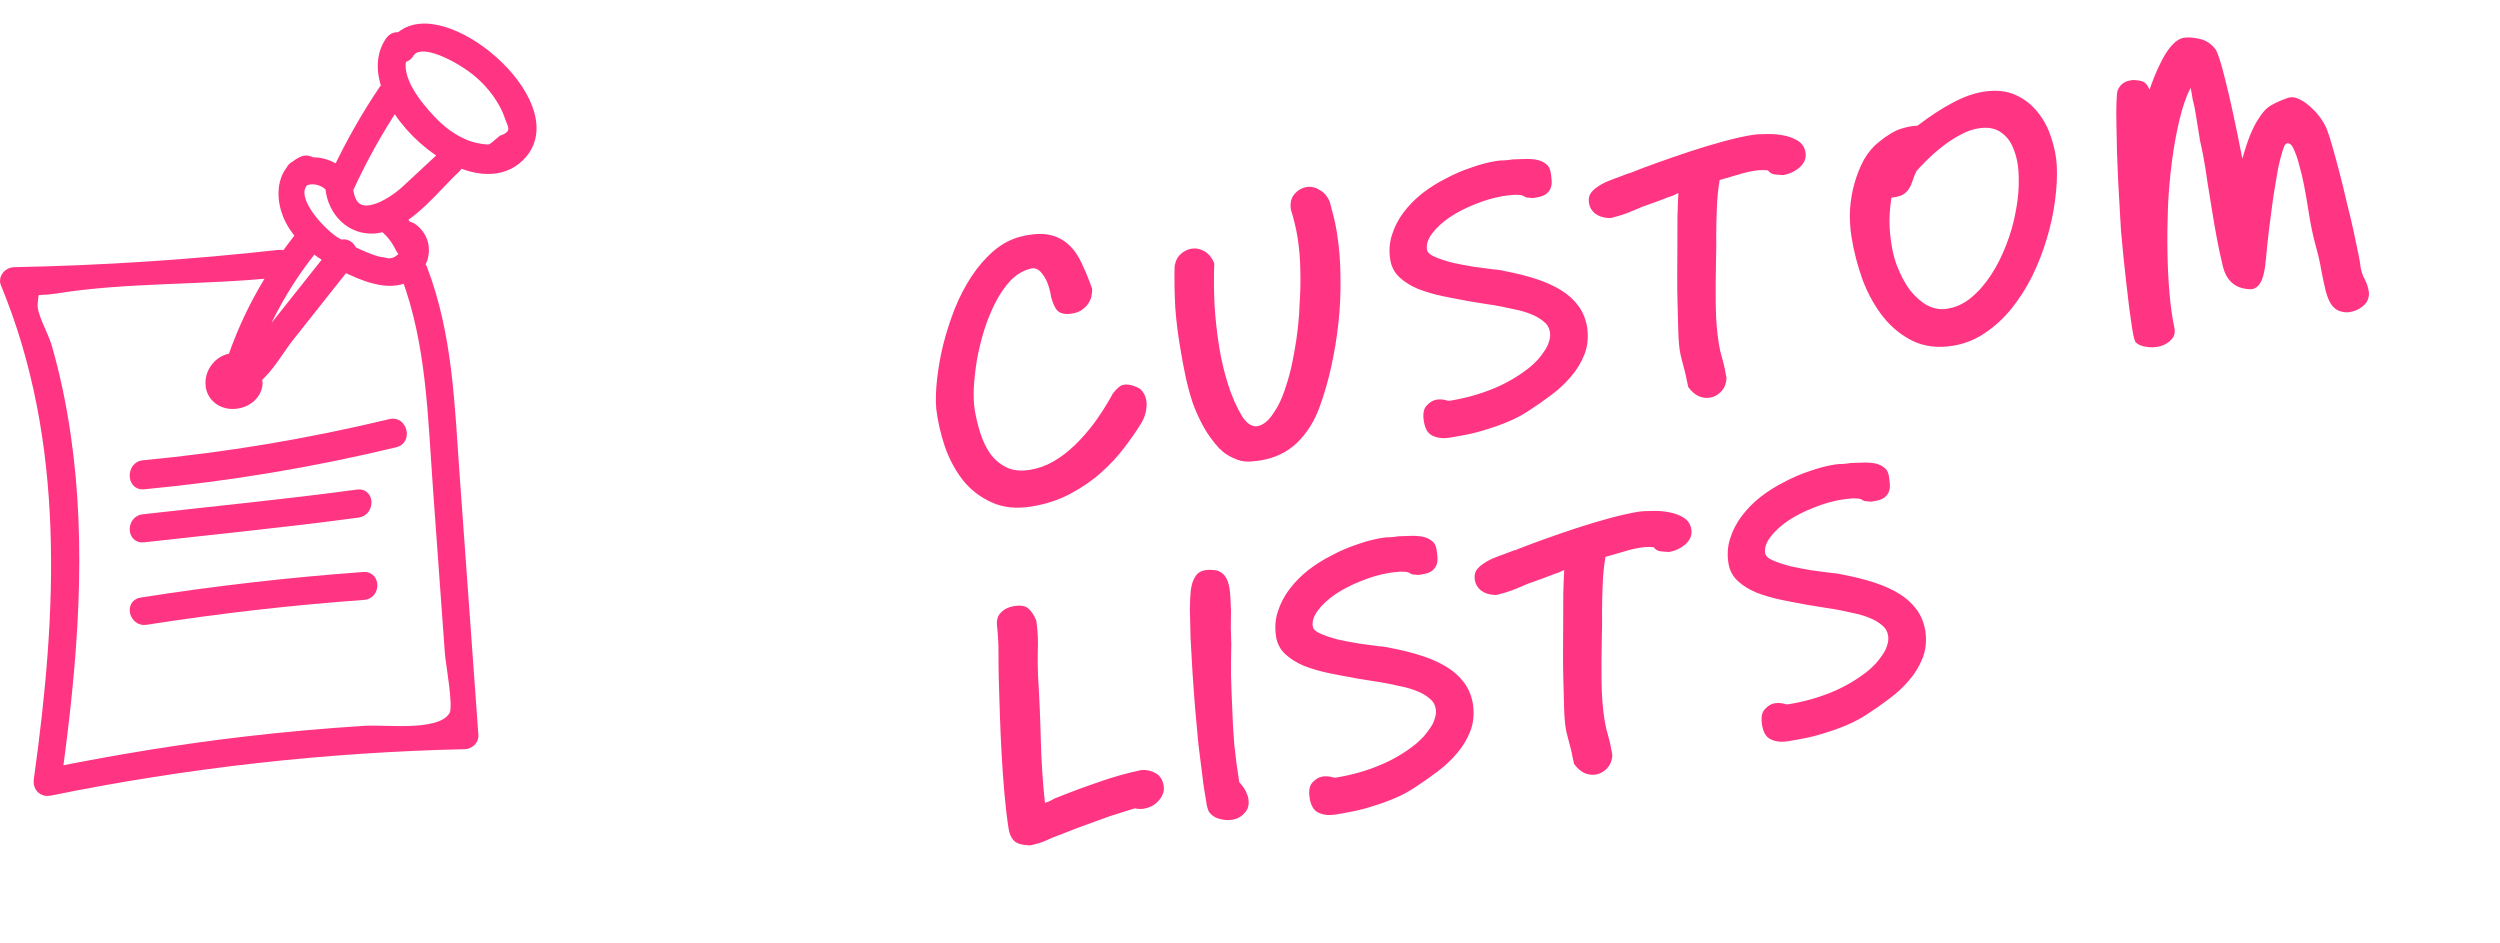 <svg width="424" height="160" viewBox="0 0 424 160" fill="none" xmlns="http://www.w3.org/2000/svg">
<path d="M193.524 71.83C192.755 73.089 191.801 74.459 190.662 75.941C189.563 77.415 188.25 78.823 186.725 80.165C185.238 81.499 183.506 82.692 181.528 83.742C179.589 84.785 177.396 85.505 174.948 85.902C172.342 86.324 170.075 86.083 168.146 85.18C166.224 84.316 164.603 83.059 163.284 81.409C162.004 79.753 160.988 77.851 160.236 75.703C159.524 73.549 159.042 71.439 158.79 69.373C158.666 67.853 158.714 66.144 158.935 64.244C159.149 62.305 159.501 60.343 159.991 58.359C160.514 56.329 161.163 54.32 161.936 52.331C162.748 50.335 163.691 48.521 164.765 46.888C165.872 45.209 167.119 43.772 168.506 42.574C169.893 41.377 171.423 40.562 173.095 40.129C175.044 39.651 176.669 39.55 177.969 39.826C179.269 40.101 180.374 40.672 181.284 41.538C182.187 42.364 182.928 43.439 183.506 44.764C184.117 46.042 184.686 47.429 185.21 48.925C185.255 49.201 185.233 49.569 185.145 50.029C185.097 50.483 184.911 50.959 184.586 51.457C184.294 51.91 183.855 52.325 183.267 52.704C182.674 53.043 181.894 53.23 180.927 53.266C180.151 53.229 179.587 52.996 179.234 52.567C178.881 52.138 178.563 51.42 178.279 50.412C178.005 48.714 177.535 47.433 176.869 46.568C176.236 45.658 175.514 45.329 174.704 45.582C173.46 45.905 172.335 46.594 171.33 47.648C170.365 48.696 169.513 49.948 168.776 51.405C168.038 52.861 167.402 54.444 166.867 56.151C166.365 57.813 165.965 59.478 165.667 61.147C165.409 62.81 165.236 64.378 165.15 65.851C165.103 67.317 165.156 68.524 165.309 69.472C165.519 70.775 165.831 72.082 166.245 73.392C166.659 74.703 167.212 75.87 167.903 76.892C168.634 77.909 169.551 78.692 170.653 79.243C171.755 79.794 173.095 79.941 174.675 79.685C176.096 79.455 177.437 78.975 178.696 78.244C179.956 77.513 181.164 76.588 182.321 75.468C183.477 74.349 184.588 73.075 185.654 71.646C186.714 70.178 187.715 68.597 188.658 66.905L188.698 66.777C188.87 66.587 189.075 66.351 189.313 66.069C189.591 65.781 189.822 65.582 190.007 65.471C190.745 65.027 191.82 65.157 193.23 65.86C193.505 66.059 193.753 66.343 193.975 66.712C194.19 67.042 194.339 67.463 194.422 67.977C194.505 68.49 194.479 69.082 194.344 69.752C194.242 70.376 193.969 71.069 193.524 71.83ZM199.284 44.821C199.445 44.066 199.794 43.462 200.329 43.011C200.864 42.559 201.447 42.283 202.079 42.18C202.829 42.059 203.561 42.203 204.276 42.614C204.991 43.026 205.546 43.705 205.942 44.654C205.852 46.857 205.866 49.205 205.984 51.698C206.136 54.145 206.4 56.534 206.776 58.864C207.126 61.036 207.631 63.162 208.291 65.244C208.944 67.285 209.74 69.081 210.679 70.631C211.11 71.291 211.548 71.746 211.994 71.998C212.44 72.25 212.84 72.347 213.196 72.29C214.064 72.149 214.883 71.571 215.651 70.555C216.412 69.5 217.01 68.43 217.443 67.347C218.362 65.01 219.059 62.425 219.534 59.593C220.049 56.754 220.342 54.052 220.415 51.488C220.55 49.561 220.589 47.671 220.533 45.816C220.517 43.955 220.355 42.076 220.05 40.181C219.814 38.719 219.444 37.179 218.94 35.559C218.768 34.492 218.953 33.632 219.495 32.977C220.071 32.275 220.774 31.858 221.603 31.723C222.353 31.602 223.089 31.766 223.809 32.217C224.564 32.621 225.139 33.298 225.535 34.247C225.741 35.024 225.954 35.84 226.173 36.697C226.386 37.513 226.575 38.435 226.741 39.461C227.129 41.87 227.33 44.37 227.343 46.962C227.395 49.547 227.283 52.117 227.007 54.675C226.73 57.232 226.323 59.729 225.784 62.166C225.245 64.604 224.582 66.9 223.795 69.053C222.895 71.509 221.602 73.542 219.917 75.152C218.265 76.716 216.195 77.7 213.708 78.103C213.352 78.16 213.014 78.195 212.691 78.207C212.415 78.251 212.116 78.28 211.793 78.291C210.906 78.314 209.999 78.096 209.075 77.638C208.156 77.219 207.426 76.71 206.883 76.109L206.893 76.168C205.814 75.005 204.906 73.775 204.17 72.476C203.427 71.137 202.8 69.76 202.288 68.344C201.809 66.881 201.409 65.406 201.088 63.919C200.767 62.431 200.489 60.956 200.253 59.495C199.818 57.053 199.512 54.651 199.334 52.289C199.195 49.921 199.155 47.537 199.213 45.137L199.284 44.821ZM259.469 69.534C258.374 70.279 257.2 70.915 255.948 71.442C254.735 71.963 253.53 72.401 252.331 72.757C251.139 73.153 249.974 73.463 248.835 73.689C247.736 73.907 246.752 74.087 245.883 74.228C244.777 74.407 243.808 74.3 242.975 73.908C242.188 73.55 241.692 72.739 241.489 71.475C241.285 70.211 241.444 69.314 241.966 68.784C242.482 68.214 243.036 67.881 243.628 67.785C244.221 67.689 244.815 67.735 245.413 67.921C245.583 67.975 245.748 67.989 245.906 67.963C248.512 67.541 250.955 66.862 253.235 65.925C255.554 64.982 257.681 63.726 259.616 62.156C260.006 61.809 260.409 61.42 260.825 60.987C261.235 60.516 261.603 60.031 261.928 59.532C262.292 59.028 262.551 58.499 262.705 57.948C262.899 57.39 262.951 56.834 262.862 56.281C262.747 55.571 262.389 54.98 261.786 54.511C261.177 54.001 260.463 53.59 259.642 53.278C258.862 52.958 258.031 52.708 257.151 52.526C256.31 52.338 255.555 52.177 254.885 52.042C254.005 51.861 253.088 51.705 252.136 51.576C251.222 51.44 250.286 51.288 249.327 51.119C247.783 50.843 246.236 50.546 244.686 50.23C243.176 49.907 241.794 49.503 240.54 49.017C239.28 48.492 238.222 47.833 237.365 47.04C236.507 46.247 235.983 45.258 235.792 44.073C235.55 42.572 235.646 41.159 236.081 39.832C236.508 38.466 237.156 37.207 238.023 36.053C238.924 34.854 239.985 33.77 241.206 32.802C242.467 31.828 243.81 30.983 245.234 30.265C246.651 29.509 248.091 28.891 249.554 28.411C251.009 27.891 252.409 27.523 253.751 27.305C254.264 27.222 254.745 27.185 255.192 27.194C255.632 27.163 256.09 27.109 256.564 27.032C257.129 27.021 257.754 27.001 258.438 26.971C259.161 26.935 259.835 26.968 260.459 27.07C261.083 27.171 261.625 27.387 262.083 27.718C262.581 28.043 262.884 28.541 262.993 29.212C263.069 29.686 263.126 30.163 263.163 30.643C263.193 31.084 263.139 31.498 262.999 31.885C262.858 32.273 262.59 32.62 262.194 32.928C261.831 33.189 261.275 33.38 260.524 33.502C260.327 33.534 260.13 33.566 259.932 33.598C259.768 33.584 259.541 33.56 259.252 33.526C258.969 33.531 258.736 33.468 258.553 33.335C258.369 33.203 258.153 33.116 257.903 33.076C257.285 33.014 256.759 33.018 256.325 33.088C255.884 33.119 255.447 33.17 255.012 33.24C253.433 33.496 251.826 33.959 250.192 34.629C248.591 35.253 247.15 35.993 245.87 36.849C244.63 37.698 243.642 38.608 242.907 39.578C242.172 40.547 241.875 41.467 242.015 42.336C242.091 42.809 242.543 43.223 243.37 43.575C244.196 43.927 245.181 44.254 246.323 44.555C247.499 44.81 248.711 45.04 249.959 45.243C251.241 45.4 252.338 45.546 253.251 45.682C253.784 45.717 254.217 45.768 254.552 45.836C254.887 45.903 255.16 45.96 255.37 46.007C257.209 46.358 258.92 46.789 260.502 47.303C262.084 47.817 263.481 48.441 264.694 49.177C265.906 49.912 266.901 50.805 267.678 51.854C268.455 52.903 268.958 54.139 269.188 55.56C269.416 57.225 269.257 58.75 268.71 60.136C268.164 61.521 267.394 62.78 266.402 63.913C265.45 65.04 264.34 66.071 263.072 67.006C261.844 67.934 260.643 68.777 259.469 69.534ZM272.819 36.98C271.879 36.93 271.108 36.67 270.506 36.2C269.943 35.724 269.607 35.151 269.499 34.479C269.397 33.847 269.472 33.309 269.724 32.862C270.016 32.41 270.419 32.02 270.934 31.694C271.442 31.328 272.019 31.012 272.664 30.745C273.31 30.478 273.959 30.231 274.611 30.004L276.272 29.37L276.222 29.439C277.553 28.899 279.137 28.298 280.975 27.636C282.813 26.973 284.694 26.324 286.617 25.689C288.58 25.046 290.473 24.476 292.297 23.978C294.161 23.474 295.784 23.11 297.166 22.886C297.797 22.783 298.6 22.734 299.573 22.739C300.54 22.704 301.483 22.774 302.402 22.949C303.362 23.118 304.202 23.427 304.923 23.878C305.643 24.328 306.074 24.988 306.214 25.857C306.367 26.805 306.037 27.648 305.225 28.388C304.406 29.088 303.463 29.524 302.397 29.697C301.825 29.668 301.332 29.626 300.918 29.572C300.504 29.517 300.144 29.292 299.837 28.896C299.094 28.814 298.328 28.836 297.538 28.964C296.63 29.111 295.636 29.353 294.556 29.691C293.469 29.988 292.501 30.267 291.652 30.526C291.401 31.985 291.245 33.529 291.184 35.16C291.116 36.751 291.079 38.277 291.071 39.737C291.097 41.151 291.082 42.815 291.026 44.729C290.975 46.925 290.963 49.237 290.99 51.664C291.016 54.091 291.192 56.311 291.517 58.325C291.657 59.194 291.857 60.053 292.115 60.903C292.387 61.831 292.621 62.907 292.818 64.132C292.767 65.072 292.464 65.83 291.909 66.406C291.354 66.983 290.721 67.328 290.01 67.443C289.339 67.552 288.675 67.457 288.019 67.158C287.403 66.853 286.833 66.337 286.311 65.611C286.254 65.256 286.17 64.864 286.061 64.436C285.991 64.002 285.904 63.59 285.801 63.202C285.582 62.346 285.369 61.529 285.163 60.752C284.956 59.975 284.816 59.107 284.742 58.146C284.686 57.547 284.645 56.663 284.618 55.492C284.585 54.282 284.549 52.93 284.511 51.437C284.466 49.904 284.448 48.286 284.457 46.583C284.46 44.84 284.468 43.137 284.484 41.473C284.493 39.77 284.498 38.168 284.499 36.669C284.54 35.163 284.592 33.858 284.657 32.753C284.578 32.766 284.483 32.801 284.371 32.86C284.259 32.919 284.09 33.007 283.866 33.124C283.636 33.202 283.31 33.316 282.888 33.465C282.506 33.608 281.953 33.819 281.228 34.099L278.471 35.092C277.601 35.476 276.728 35.841 275.851 36.185C275.008 36.484 274.139 36.746 273.244 36.972L272.819 36.98ZM331.213 58.641C328.686 59.05 326.435 58.787 324.461 57.85C322.526 56.908 320.85 55.559 319.432 53.803C318.008 52.007 316.842 49.927 315.934 47.562C315.059 45.151 314.421 42.701 314.019 40.213C313.777 38.713 313.69 37.167 313.757 35.575C313.864 33.978 314.125 32.457 314.541 31.012C314.956 29.567 315.492 28.244 316.149 27.043C316.846 25.836 317.679 24.85 318.65 24.085C320.083 22.921 321.339 22.171 322.419 21.833C323.539 21.49 324.464 21.32 325.194 21.323C327.359 19.676 329.338 18.383 331.132 17.444C332.958 16.459 334.701 15.832 336.359 15.563C338.452 15.225 340.262 15.397 341.791 16.081C343.319 16.766 344.593 17.755 345.612 19.049C346.625 20.303 347.383 21.74 347.888 23.36C348.432 24.974 348.746 26.544 348.83 28.07C348.925 29.919 348.823 31.921 348.522 34.077C348.255 36.187 347.79 38.328 347.128 40.502C346.499 42.63 345.682 44.728 344.679 46.795C343.669 48.823 342.489 50.675 341.138 52.353C339.821 53.984 338.322 55.362 336.639 56.485C334.996 57.602 333.187 58.321 331.213 58.641ZM325.035 29.007C324.763 29.578 324.546 30.12 324.386 30.632C324.225 31.145 324.016 31.604 323.757 32.011C323.499 32.417 323.148 32.758 322.706 33.032C322.258 33.266 321.616 33.431 320.781 33.526C320.644 34.44 320.548 35.347 320.49 36.248C320.433 37.148 320.438 38.059 320.506 38.98C320.652 41.145 321.027 43.09 321.629 44.816C322.271 46.535 323.033 47.992 323.914 49.186C324.829 50.335 325.821 51.208 326.889 51.804C327.991 52.355 329.075 52.544 330.141 52.372C331.608 52.174 332.969 51.569 334.224 50.555C335.512 49.496 336.659 48.196 337.667 46.654C338.674 45.114 339.535 43.414 340.248 41.556C340.994 39.652 341.537 37.741 341.875 35.822C342.254 33.897 342.421 32.046 342.378 30.27C342.374 28.488 342.122 26.928 341.623 25.591C341.163 24.247 340.452 23.228 339.489 22.533C338.519 21.798 337.281 21.533 335.774 21.736C334.662 21.876 333.549 22.259 332.435 22.885C331.353 23.466 330.327 24.138 329.357 24.904C328.386 25.669 327.518 26.437 326.751 27.21C326.017 27.937 325.445 28.536 325.035 29.007ZM364.558 15.189C365.473 12.569 366.414 10.492 367.382 8.957C368.389 7.416 369.387 6.566 370.374 6.406C371.084 6.291 371.965 6.351 373.016 6.586C374.106 6.814 375.011 7.397 375.729 8.334C376.147 8.915 376.72 10.707 377.447 13.709C378.214 16.705 379.167 21.109 380.307 26.921C380.743 25.352 381.177 24.025 381.61 22.942C382.077 21.813 382.538 20.907 382.995 20.225C383.665 19.104 384.389 18.318 385.168 17.868C385.946 17.417 386.872 17.004 387.946 16.627C388.558 16.407 389.216 16.462 389.917 16.794C390.619 17.126 391.281 17.586 391.903 18.175C392.564 18.756 393.132 19.394 393.609 20.086C394.085 20.779 394.427 21.392 394.635 21.926C394.907 22.611 395.234 23.632 395.615 24.989C395.99 26.306 396.39 27.781 396.815 29.414C397.24 31.047 397.659 32.762 398.07 34.559C398.515 36.31 398.901 37.95 399.228 39.477C399.549 40.965 399.816 42.239 400.027 43.299C400.239 44.358 400.347 45.03 400.352 45.313C400.467 46.023 400.697 46.695 401.042 47.328C401.393 48.001 401.627 48.692 401.741 49.403C401.824 49.916 401.762 50.413 401.556 50.892C401.383 51.325 401.042 51.725 400.534 52.091C400.065 52.45 399.518 52.701 398.893 52.843C398.313 53.018 397.705 53.015 397.068 52.835C396.437 52.694 395.89 52.316 395.427 51.703C395.061 51.194 394.733 50.417 394.443 49.37C394.198 48.356 393.948 47.181 393.692 45.845C393.475 44.502 393.138 43.037 392.679 41.45C392.254 39.817 391.917 38.23 391.668 36.69L391.257 34.143C391.117 33.275 390.941 32.31 390.73 31.25C390.512 30.151 390.264 29.117 389.987 28.149C389.742 27.135 389.464 26.289 389.152 25.61C388.873 24.886 388.582 24.466 388.28 24.353C387.933 24.207 387.666 24.311 387.48 24.665C387.327 24.974 387.173 25.404 387.019 25.956C386.779 26.724 386.557 27.611 386.355 28.616C386.192 29.615 386.015 30.657 385.825 31.741C385.615 32.95 385.431 34.196 385.273 35.477C385.109 36.72 384.955 37.9 384.811 39.017C384.7 40.088 384.593 41.058 384.49 41.926C384.427 42.787 384.367 43.425 384.313 43.839C384.124 45.936 383.785 47.348 383.294 48.076C382.804 48.804 382.188 49.127 381.445 49.044C379.033 48.908 377.54 47.57 376.968 45.029C376.614 43.587 376.293 42.099 376.005 40.565C375.711 38.992 375.43 37.376 375.163 35.717C374.895 34.059 374.634 32.44 374.379 30.86C374.164 29.274 373.915 27.734 373.634 26.24C373.461 25.417 373.29 24.614 373.124 23.831C372.996 23.041 372.872 22.271 372.751 21.52C372.624 20.731 372.506 20 372.397 19.329C372.289 18.657 372.167 18.029 372.032 17.443C371.961 17.252 371.91 17.058 371.878 16.86C371.839 16.623 371.804 16.406 371.773 16.209C371.741 16.011 371.706 15.794 371.667 15.557C371.629 15.32 371.574 15.106 371.503 14.915C370.766 16.372 370.145 18.174 369.64 20.322C369.13 22.431 368.71 24.728 368.382 27.212C368.053 29.697 367.823 32.287 367.69 34.983C367.591 37.633 367.561 40.211 367.601 42.717C367.64 45.223 367.756 47.574 367.949 49.772C368.141 51.969 368.401 53.832 368.728 55.359C368.96 56.294 368.815 57.027 368.293 57.557C367.777 58.127 367.131 58.515 366.354 58.722C365.577 58.929 364.771 58.958 363.937 58.81C363.148 58.694 362.581 58.442 362.234 58.052C362.045 57.88 361.838 57.103 361.615 55.721C361.469 54.813 361.31 53.704 361.139 52.395C360.962 51.046 360.792 49.614 360.629 48.101C360.466 46.588 360.3 45.054 360.13 43.502C360 41.942 359.863 40.465 359.719 39.07C359.652 38.149 359.582 36.965 359.511 35.518C359.44 34.071 359.352 32.525 359.249 30.88C359.179 29.189 359.109 27.499 359.039 25.808C359.002 24.072 358.971 22.497 358.945 21.083C358.913 19.629 358.916 18.392 358.954 17.373C358.993 16.354 359.049 15.697 359.123 15.401C359.356 14.836 359.654 14.424 360.017 14.162C360.38 13.901 360.759 13.738 361.153 13.674C361.542 13.571 361.923 13.549 362.298 13.61C362.666 13.632 362.978 13.682 363.234 13.762C363.786 13.916 364.227 14.392 364.558 15.189ZM174.432 143.364C173.249 143.312 172.415 143.042 171.931 142.553C171.487 142.058 171.201 141.415 171.073 140.626C170.793 138.888 170.557 136.921 170.364 134.723C170.165 132.486 170.003 130.223 169.877 127.934C169.751 125.644 169.65 123.391 169.577 121.175C169.496 118.918 169.434 116.902 169.391 115.127C169.353 113.633 169.337 112.157 169.345 110.697C169.346 109.197 169.265 107.691 169.102 106.178C168.982 105.184 169.203 104.419 169.765 103.882C170.32 103.306 171.052 102.944 171.96 102.797C173.066 102.618 173.877 102.75 174.394 103.193C174.912 103.636 175.365 104.312 175.755 105.221C176.002 107.005 176.089 108.672 176.015 110.224C175.974 111.73 175.986 113.187 176.051 114.595C176.276 118.246 176.431 121.847 176.518 125.399C176.605 128.951 176.839 132.54 177.221 136.165C177.458 136.127 177.801 135.99 178.249 135.755C178.731 135.475 179.126 135.289 179.436 135.199C181.795 134.249 184.127 133.385 186.432 132.606C188.731 131.788 191.115 131.118 193.583 130.597C194.465 130.535 195.263 130.71 195.977 131.121C196.731 131.525 197.191 132.241 197.357 133.268C197.446 133.821 197.384 134.317 197.172 134.756C196.998 135.19 196.737 135.577 196.386 135.917C196.076 136.251 195.696 136.535 195.248 136.77C194.793 136.965 194.368 137.095 193.973 137.159C193.499 137.236 193.01 137.214 192.504 137.093C191.536 137.371 190.571 137.669 189.61 137.987C188.681 138.259 187.663 138.607 186.556 139.029C185.483 139.406 184.277 139.844 182.94 140.344C181.642 140.838 180.117 141.43 178.364 142.119C177.725 142.425 177.118 142.685 176.545 142.9C175.966 143.075 175.363 143.233 174.738 143.375L174.432 143.364ZM208.98 119.958C209.041 122.095 209.161 124.223 209.341 126.342C209.56 128.454 209.839 130.557 210.176 132.65C210.667 133.178 211.032 133.686 211.273 134.174C211.514 134.662 211.666 135.103 211.73 135.498C211.857 136.288 211.742 136.955 211.384 137.499C211.02 138.004 210.633 138.37 210.224 138.599C209.406 139.055 208.456 139.189 207.372 139C206.334 138.844 205.553 138.403 205.031 137.677C204.908 137.414 204.791 137.068 204.681 136.64C204.605 136.166 204.519 135.633 204.424 135.04C204.353 134.606 204.271 134.093 204.175 133.5C204.073 132.868 203.988 132.214 203.919 131.536C203.71 129.989 203.489 128.242 203.256 126.295C203.062 124.34 202.879 122.324 202.705 120.245C202.532 118.166 202.379 116.083 202.245 113.998C202.111 111.913 202.003 109.985 201.92 108.216C201.87 106.4 201.832 104.785 201.807 103.371C201.821 101.951 201.869 100.869 201.952 100.126C202.116 98.884 202.493 97.952 203.081 97.33C203.709 96.701 204.792 96.506 206.329 96.743C207.511 97.037 208.239 98.034 208.513 99.732C208.602 100.285 208.661 100.903 208.691 101.587C208.72 102.272 208.749 102.956 208.779 103.64C208.767 104.574 208.756 105.507 208.744 106.441C208.772 107.369 208.8 108.296 208.828 109.224C208.787 110.973 208.771 112.758 208.781 114.58C208.831 116.396 208.897 118.188 208.98 119.958ZM240.104 133.454C239.009 134.199 237.835 134.835 236.583 135.362C235.37 135.882 234.165 136.321 232.966 136.677C231.774 137.073 230.609 137.383 229.47 137.608C228.371 137.827 227.387 138.006 226.518 138.147C225.412 138.326 224.443 138.22 223.61 137.828C222.823 137.469 222.327 136.658 222.124 135.394C221.92 134.131 222.079 133.234 222.601 132.703C223.117 132.134 223.671 131.801 224.263 131.705C224.856 131.609 225.45 131.654 226.048 131.841C226.218 131.894 226.383 131.908 226.541 131.883C229.147 131.461 231.59 130.781 233.87 129.844C236.189 128.901 238.316 127.645 240.251 126.075C240.641 125.729 241.044 125.339 241.46 124.907C241.87 124.435 242.238 123.95 242.563 123.452C242.927 122.947 243.186 122.419 243.34 121.867C243.534 121.309 243.586 120.754 243.497 120.201C243.382 119.49 243.024 118.9 242.421 118.43C241.812 117.921 241.098 117.51 240.277 117.197C239.497 116.878 238.666 116.627 237.786 116.446C236.945 116.258 236.19 116.096 235.52 115.962C234.64 115.78 233.723 115.625 232.771 115.496C231.857 115.36 230.921 115.208 229.962 115.039C228.418 114.762 226.871 114.466 225.321 114.15C223.811 113.827 222.429 113.423 221.175 112.937C219.915 112.412 218.857 111.752 218 110.959C217.142 110.166 216.618 109.177 216.427 107.993C216.185 106.492 216.281 105.078 216.716 103.752C217.144 102.386 217.791 101.126 218.659 99.973C219.559 98.773 220.62 97.689 221.841 96.722C223.102 95.748 224.445 94.902 225.869 94.185C227.287 93.429 228.726 92.81 230.189 92.33C231.644 91.811 233.044 91.442 234.386 91.225C234.899 91.142 235.38 91.104 235.827 91.113C236.267 91.082 236.725 91.028 237.199 90.952C237.764 90.941 238.389 90.921 239.073 90.891C239.796 90.855 240.47 90.888 241.094 90.989C241.718 91.091 242.26 91.307 242.718 91.638C243.216 91.962 243.519 92.46 243.628 93.132C243.704 93.605 243.761 94.082 243.798 94.563C243.828 95.004 243.774 95.418 243.634 95.805C243.493 96.192 243.225 96.54 242.829 96.847C242.466 97.108 241.91 97.3 241.159 97.421C240.962 97.453 240.765 97.485 240.567 97.517C240.403 97.504 240.176 97.479 239.887 97.445C239.604 97.451 239.371 97.387 239.188 97.255C239.004 97.122 238.788 97.036 238.538 96.995C237.92 96.933 237.394 96.937 236.96 97.008C236.519 97.038 236.082 97.089 235.647 97.159C234.068 97.415 232.461 97.878 230.827 98.548C229.226 99.172 227.785 99.912 226.505 100.768C225.265 101.617 224.277 102.527 223.542 103.497C222.807 104.467 222.51 105.386 222.65 106.255C222.726 106.729 223.178 107.142 224.005 107.494C224.831 107.847 225.816 108.174 226.958 108.475C228.134 108.73 229.346 108.959 230.594 109.162C231.876 109.319 232.973 109.466 233.886 109.601C234.419 109.637 234.852 109.688 235.187 109.755C235.522 109.822 235.795 109.88 236.005 109.927C237.844 110.277 239.555 110.709 241.137 111.223C242.719 111.736 244.116 112.361 245.329 113.096C246.541 113.832 247.536 114.724 248.313 115.774C249.09 116.823 249.593 118.058 249.823 119.48C250.051 121.145 249.892 122.67 249.345 124.055C248.799 125.44 248.03 126.7 247.037 127.833C246.085 128.96 244.975 129.99 243.707 130.925C242.479 131.853 241.278 132.696 240.104 133.454ZM253.454 100.9C252.514 100.85 251.743 100.59 251.141 100.12C250.578 99.644 250.242 99.07 250.134 98.399C250.032 97.767 250.107 97.228 250.359 96.782C250.651 96.329 251.054 95.94 251.569 95.614C252.077 95.248 252.654 94.931 253.299 94.665C253.945 94.398 254.594 94.151 255.246 93.924L256.907 93.29L256.857 93.359C258.188 92.819 259.772 92.218 261.61 91.555C263.448 90.893 265.329 90.244 267.252 89.608C269.215 88.966 271.108 88.396 272.932 87.898C274.796 87.393 276.419 87.029 277.801 86.805C278.432 86.703 279.235 86.654 280.208 86.658C281.175 86.623 282.118 86.693 283.037 86.868C283.997 87.037 284.837 87.347 285.558 87.797C286.279 88.248 286.709 88.907 286.849 89.776C287.002 90.724 286.672 91.568 285.86 92.307C285.041 93.007 284.098 93.443 283.032 93.616C282.46 93.587 281.967 93.546 281.553 93.491C281.139 93.436 280.779 93.211 280.472 92.815C279.729 92.733 278.963 92.756 278.173 92.884C277.265 93.031 276.271 93.273 275.191 93.61C274.104 93.908 273.136 94.186 272.287 94.445C272.036 95.904 271.88 97.449 271.819 99.08C271.751 100.671 271.714 102.197 271.706 103.657C271.732 105.071 271.717 106.735 271.661 108.648C271.61 110.845 271.598 113.156 271.625 115.583C271.651 118.01 271.827 120.231 272.152 122.245C272.292 123.113 272.492 123.972 272.75 124.822C273.022 125.751 273.256 126.827 273.453 128.051C273.403 128.991 273.099 129.75 272.544 130.326C271.989 130.902 271.356 131.248 270.645 131.363C269.974 131.472 269.31 131.377 268.654 131.078C268.038 130.772 267.468 130.257 266.946 129.531C266.889 129.175 266.805 128.784 266.696 128.356C266.626 127.921 266.539 127.51 266.436 127.121C266.217 126.265 266.004 125.449 265.798 124.672C265.591 123.895 265.451 123.026 265.377 122.066C265.321 121.467 265.28 120.582 265.253 119.411C265.22 118.201 265.184 116.849 265.146 115.356C265.101 113.824 265.083 112.206 265.092 110.502C265.095 108.76 265.103 107.056 265.119 105.392C265.128 103.689 265.133 102.088 265.134 100.588C265.175 99.082 265.227 97.777 265.292 96.672C265.213 96.685 265.118 96.721 265.006 96.78C264.894 96.838 264.725 96.926 264.501 97.044C264.271 97.122 263.945 97.235 263.523 97.385C263.141 97.528 262.588 97.739 261.863 98.018L259.106 99.012C258.236 99.396 257.363 99.76 256.487 100.105C255.643 100.404 254.774 100.666 253.879 100.892L253.454 100.9ZM316.827 121.024C315.732 121.769 314.558 122.405 313.306 122.932C312.093 123.453 310.888 123.891 309.689 124.247C308.497 124.643 307.332 124.953 306.193 125.178C305.094 125.397 304.11 125.577 303.241 125.717C302.136 125.897 301.166 125.79 300.333 125.398C299.546 125.04 299.051 124.228 298.847 122.965C298.643 121.701 298.802 120.804 299.324 120.274C299.84 119.704 300.394 119.371 300.986 119.275C301.579 119.179 302.174 119.225 302.771 119.411C302.942 119.465 303.106 119.479 303.264 119.453C305.87 119.031 308.313 118.352 310.593 117.415C312.912 116.472 315.039 115.216 316.974 113.646C317.364 113.299 317.767 112.91 318.183 112.477C318.593 112.006 318.961 111.521 319.286 111.022C319.65 110.518 319.909 109.989 320.063 109.438C320.257 108.88 320.309 108.324 320.22 107.771C320.105 107.06 319.747 106.47 319.144 106C318.535 105.491 317.821 105.08 317 104.767C316.22 104.448 315.389 104.198 314.509 104.016C313.668 103.828 312.913 103.667 312.243 103.532C311.363 103.351 310.446 103.195 309.494 103.066C308.58 102.93 307.644 102.778 306.685 102.609C305.141 102.333 303.594 102.036 302.044 101.72C300.534 101.397 299.152 100.993 297.898 100.507C296.639 99.982 295.58 99.323 294.723 98.53C293.866 97.737 293.341 96.748 293.15 95.563C292.908 94.062 293.004 92.649 293.439 91.322C293.867 89.956 294.514 88.697 295.382 87.543C296.282 86.344 297.343 85.26 298.565 84.292C299.826 83.318 301.168 82.472 302.592 81.755C304.01 80.999 305.45 80.381 306.912 79.901C308.368 79.381 309.767 79.013 311.109 78.795C311.623 78.712 312.103 78.675 312.55 78.683C312.991 78.653 313.448 78.599 313.922 78.522C314.487 78.511 315.112 78.491 315.796 78.462C316.519 78.425 317.193 78.458 317.817 78.559C318.441 78.661 318.983 78.877 319.441 79.208C319.939 79.533 320.243 80.031 320.351 80.702C320.427 81.176 320.484 81.653 320.521 82.133C320.552 82.574 320.497 82.988 320.357 83.375C320.217 83.763 319.948 84.11 319.552 84.417C319.189 84.679 318.633 84.87 317.883 84.992C317.685 85.024 317.488 85.056 317.29 85.088C317.126 85.074 316.899 85.05 316.61 85.016C316.327 85.021 316.094 84.957 315.911 84.825C315.727 84.693 315.511 84.606 315.261 84.566C314.643 84.504 314.117 84.508 313.683 84.578C313.242 84.609 312.805 84.66 312.37 84.73C310.791 84.986 309.184 85.449 307.55 86.119C305.949 86.743 304.509 87.483 303.228 88.338C301.988 89.188 301 90.097 300.265 91.067C299.53 92.037 299.233 92.957 299.373 93.826C299.449 94.299 299.901 94.713 300.728 95.065C301.554 95.417 302.539 95.744 303.681 96.045C304.857 96.3 306.069 96.529 307.317 96.733C308.599 96.89 309.696 97.036 310.609 97.172C311.142 97.207 311.575 97.258 311.91 97.326C312.245 97.393 312.518 97.45 312.728 97.497C314.567 97.847 316.278 98.279 317.86 98.793C319.442 99.307 320.839 99.931 322.052 100.667C323.265 101.402 324.259 102.295 325.036 103.344C325.813 104.393 326.316 105.629 326.546 107.05C326.774 108.715 326.615 110.24 326.068 111.626C325.522 113.011 324.753 114.27 323.76 115.403C322.808 116.53 321.698 117.561 320.43 118.496C319.203 119.424 318.001 120.267 316.827 121.024Z" fill="#FF3482"/>
<path d="M67.855 6.51C67.333 6.368 66.732 6.478 66.339 7.031C64.757 9.256 64.757 12.05 65.763 14.876C65.55 14.971 65.35 15.107 65.193 15.342C62.215 19.764 59.607 24.379 57.324 29.181C56.03 28.147 54.448 27.626 52.809 27.68C52.43 27.399 51.924 27.267 51.386 27.498C50.9 27.707 50.49 27.974 50.126 28.274C49.784 28.423 49.602 28.651 49.507 28.901C47.874 30.863 47.967 33.913 48.928 36.331C49.497 37.76 50.36 39.015 51.388 40.135C51.163 40.188 50.939 40.296 50.744 40.54C49.91 41.593 49.12 42.669 48.353 43.756C48.142 43.491 47.815 43.32 47.344 43.373C32.394 45.044 17.414 46.023 2.37 46.313C1.589 46.329 0.735 47.163 1.078 47.99C12.225 74.939 10.661 104.061 6.721 132.333C6.58 133.348 7.284 134.185 8.369 133.964C31.596 129.228 55.088 126.597 78.796 126.06C79.482 126.044 80.19 125.464 80.137 124.735C79.084 110.134 78.029 95.534 76.976 80.934C76.113 68.974 75.822 56.918 71.463 45.59C71.358 45.315 71.177 45.129 70.977 44.984C72.264 42.963 71.948 40.324 69.865 38.826C69.587 38.626 69.317 38.584 69.065 38.61C68.655 38.077 68.217 37.566 67.726 37.098C71.32 34.906 74.52 30.858 77.123 28.44C77.536 28.057 77.588 27.604 77.457 27.201C81.55 29.08 85.753 29.161 88.488 25.924C95.743 17.334 74.91 -0.241 67.855 6.51ZM52.645 42.419C52.846 42.166 52.913 41.894 52.927 41.625C53.89 42.438 54.945 43.152 56.032 43.797L49.162 52.459L45.301 57.328C44.488 58.353 43.466 60.033 42.259 61.306C44.644 54.469 48.09 48.158 52.645 42.419ZM74.424 82.689C74.887 89.112 75.351 95.537 75.814 101.961C76.025 104.88 76.236 107.802 76.447 110.721C76.572 112.46 77.954 119.691 77.207 121.234C75.249 125.268 65.854 123.846 61.829 124.1C55.047 124.53 48.278 125.136 41.531 125.924C30.808 127.177 20.165 128.928 9.583 131.038C12.161 112.069 13.778 92.79 10.986 73.752C10.248 68.719 9.218 63.723 7.803 58.834C7.191 56.724 5.255 53.615 5.386 51.574C5.6 48.217 5.897 49.362 9.31 48.807C21.447 46.836 34.471 47.395 46.787 46.078C43.787 50.714 41.369 55.642 39.571 60.885C38.335 60.977 37.25 61.617 36.521 62.711C35.622 64.061 35.561 65.93 36.666 67.183C38.643 69.426 43.056 68.302 43.517 65.294C43.582 64.87 43.485 64.462 43.255 64.147C45.541 62.306 47.257 59.129 48.851 57.118L58.398 45.076C58.45 45.101 58.502 45.131 58.554 45.156C61.527 46.591 65.851 48.529 69.05 46.797C73.339 58.277 73.551 70.596 74.424 82.689ZM68.076 42.072C68.282 42.505 68.614 42.694 68.966 42.731L69.016 42.911C67.867 44.559 66.503 45.133 64.925 44.633C63.815 44.516 62.823 44.108 61.798 43.696C61.046 43.394 60.306 43.048 59.573 42.689C59.364 41.892 58.518 41.305 57.801 41.72C57.389 41.482 56.961 41.266 56.565 41.003C54.196 39.443 48.36 33.403 51.57 30.536C53.175 29.891 55.138 30.435 56.221 31.752C56.216 31.831 56.184 31.893 56.194 31.983C56.597 35.74 59.555 38.967 63.632 38.591C64.127 38.545 64.615 38.434 65.1 38.29C65.112 38.299 65.12 38.313 65.132 38.322C66.424 39.31 67.388 40.621 68.076 42.072ZM75.23 26.569C73.137 28.513 71.051 30.464 68.95 32.401C66.271 34.873 59.655 38.932 58.885 32.028C58.91 31.983 58.946 31.962 58.969 31.913C61.26 26.903 63.936 22.11 66.975 17.51C68.938 20.969 72.193 24.218 75.704 26.279C75.539 26.337 75.38 26.427 75.23 26.569ZM85.26 23.915C83.299 25.578 83.44 25.683 81.29 25.346C80.183 25.173 79.307 24.885 78.292 24.424C76.265 23.503 74.526 22.117 73.004 20.515C70.598 17.98 66.784 13.338 68.044 9.595C68.484 9.629 68.938 9.472 69.233 8.987C71.319 5.571 78.576 10.079 80.707 11.772C82.418 13.133 83.894 14.743 85.054 16.591C85.465 17.247 85.846 17.942 86.166 18.647C86.395 19.253 86.624 19.861 86.852 20.467C87.648 22.105 87.119 23.252 85.26 23.915Z" fill="#FF3482" stroke="#FF3482" stroke-width="2"/>
<path d="M66.319 72.04C52.442 75.388 38.453 77.732 24.29 79.06C22.577 79.22 22.563 82.156 24.29 81.993C38.697 80.642 52.914 78.275 67.035 74.868C68.725 74.461 68.009 71.633 66.319 72.04Z" fill="#FF3482" stroke="#FF3482" stroke-width="2"/>
<path d="M60.714 84.014C48.609 85.662 36.431 86.84 24.294 88.219C22.579 88.413 22.559 91.188 24.294 90.99C36.431 89.61 48.609 88.432 60.714 86.784C62.418 86.552 62.44 83.779 60.714 84.014Z" fill="#FF3482" stroke="#FF3482" stroke-width="2"/>
<path d="M61.717 98.004C49.072 98.921 36.497 100.372 23.967 102.342C22.273 102.608 22.993 105.248 24.677 104.981C36.973 103.048 49.309 101.641 61.717 100.742C63.421 100.618 63.434 97.878 61.717 98.004Z" fill="#FF3482" stroke="#FF3482" stroke-width="2"/>
</svg>
